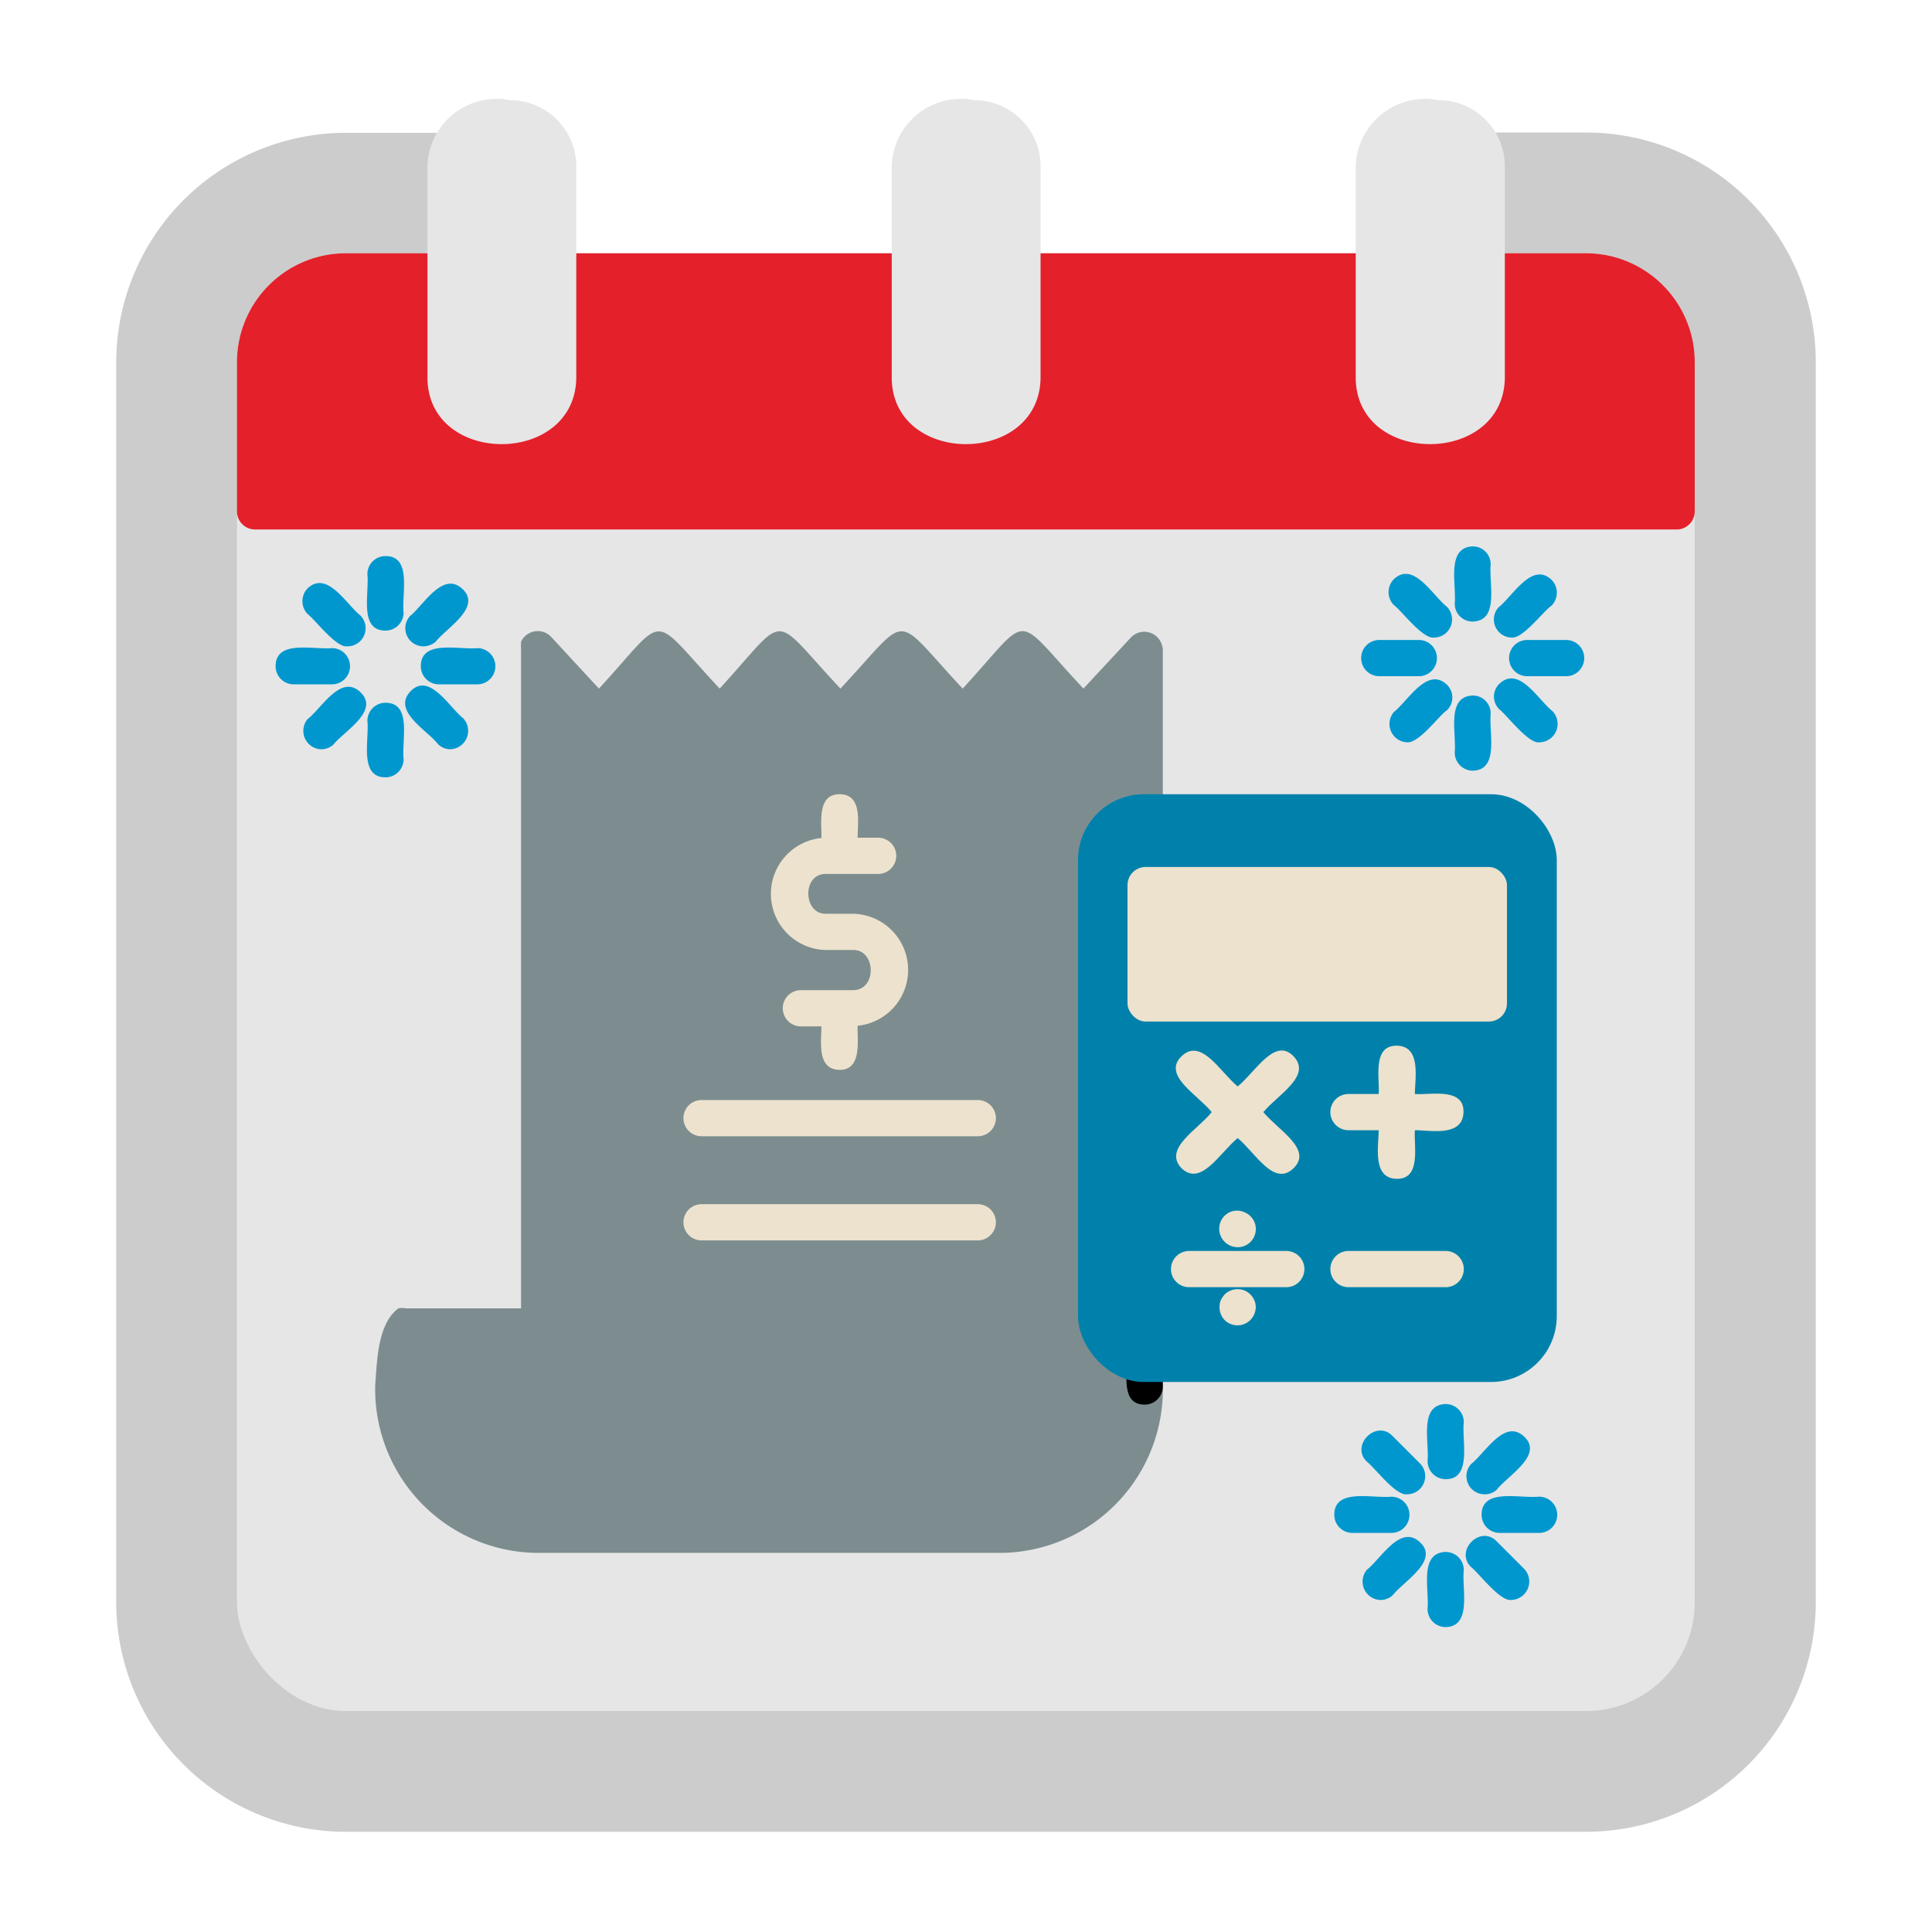 <svg xmlns="http://www.w3.org/2000/svg" viewBox="0 0 64 64"><defs><style>.cls-1{fill:#ccc;}.cls-2{fill:#e6e6e6;}.cls-3{fill:#e4202b;}.cls-4{fill:#7d8d8f;}.cls-5{fill:#ece2ce;}.cls-6{fill:#0081ab;}.cls-7{fill:#0097ce;}</style></defs><g id="Layer_16" data-name="Layer 16"><path class="cls-1" d="M52.55,4.39H49.16a.61.61,0,0,0-.56.81c.1,0,0,3.63,0,3.74a.59.59,0,0,0,.6.65h3.29a2.41,2.41,0,0,1,2.4,2.4V53.08a2.41,2.41,0,0,1-2.4,2.4H11.45a2.41,2.41,0,0,1-2.4-2.4V12a2.41,2.41,0,0,1,2.4-2.4h3.31a.6.6,0,0,0,.6-.6c0-.07,0-3.85.05-3.79a.61.61,0,0,0-.56-.81h-3.4A7.61,7.61,0,0,0,3.85,12V53.08a7.61,7.61,0,0,0,7.6,7.6h41.1a7.61,7.61,0,0,0,7.6-7.6V12A7.61,7.61,0,0,0,52.55,4.39Z"/><rect class="cls-2" x="7.85" y="8.39" width="48.29" height="48.29" rx="3.6"/><path class="cls-3" d="M52.54,8.39H11.45A3.61,3.61,0,0,0,7.85,12v4.94a.6.6,0,0,0,.6.6H55.54a.6.6,0,0,0,.6-.6V12A3.61,3.61,0,0,0,52.54,8.39Z"/><path class="cls-2" d="M16.9,3.32A2.29,2.29,0,0,0,14.16,5.5v7c0,2.95,4.91,2.95,4.93,0v-7A2.19,2.19,0,0,0,16.9,3.32Z"/><path class="cls-2" d="M32.28,3.32A2.29,2.29,0,0,0,29.54,5.5v7c0,2.95,4.91,2.95,4.93,0v-7A2.19,2.19,0,0,0,32.28,3.32Z"/><path class="cls-2" d="M47.66,3.32A2.3,2.3,0,0,0,44.91,5.5v7c0,2.95,4.92,2.95,4.94,0v-7A2.19,2.19,0,0,0,47.66,3.32Z"/><path class="cls-4" d="M37.92,45.33h0V27.51a.6.6,0,0,0,.6-.6V21.52a.65.65,0,0,0-.19-.42.61.61,0,0,0-.85,0l-1.59,1.71c-2.38-2.54-1.67-2.53-4,0-2.37-2.53-1.68-2.53-4.05,0-2.37-2.53-1.68-2.53-4,0-2.37-2.53-1.68-2.52-4,0l-1.58-1.71a.61.61,0,0,0-1,.16,2,2,0,0,0,0,.24V43.34H13.43a.59.59,0,0,0-.23,0c-.69.5-.71,1.74-.77,2.54a5.42,5.42,0,0,0,5.27,5.56H33.26a5.42,5.42,0,0,0,5.26-5.56A.6.6,0,0,0,37.92,45.33Z"/><path d="M37.92,46.53c-.74,0-.59-.86-.6-1.36a.6.6,0,0,1,.6-.6c.74,0,.59.86.6,1.36A.6.6,0,0,1,37.92,46.53Z"/><path class="cls-5" d="M23.24,37.64h9.15a.6.6,0,0,0,0-1.2H23.24A.6.6,0,0,0,23.24,37.64Z"/><path class="cls-5" d="M32.39,39.89H23.24a.6.6,0,0,0,0,1.2h9.15A.6.6,0,0,0,32.39,39.89Z"/><path class="cls-5" d="M27.35,31.47h.92c.75,0,.78,1.32,0,1.33H26.53a.6.6,0,0,0,0,1.2h.68c0,.5-.16,1.43.6,1.44s.58-1,.6-1.46a1.86,1.86,0,0,0-.14-3.71h-.92c-.75,0-.78-1.32,0-1.32h1.74a.6.6,0,0,0,0-1.2h-.68c0-.5.17-1.44-.6-1.44s-.58,1-.6,1.45A1.86,1.86,0,0,0,27.35,31.47Z"/><rect class="cls-6" x="35.71" y="26.31" width="15.86" height="19.47" rx="2.18"/><rect class="cls-5" x="37.35" y="28.72" width="12.57" height="5.12" rx="0.6"/><path class="cls-5" d="M44.67,37.44h1c0,.52-.22,1.6.6,1.61s.56-1.09.6-1.61c.52,0,1.59.23,1.61-.6s-1.1-.56-1.61-.6c0-.51.22-1.59-.6-1.6s-.56,1.09-.6,1.6h-1A.6.6,0,0,0,44.67,37.44Z"/><path class="cls-5" d="M39.14,38.7c.65.62,1.27-.52,1.86-1,.59.49,1.2,1.63,1.85,1s-.52-1.27-1-1.86c.48-.58,1.62-1.2,1-1.85s-1.27.53-1.85,1c-.58-.48-1.21-1.63-1.86-1s.53,1.27,1,1.85C39.67,37.43,38.52,38.05,39.14,38.7Z"/><path class="cls-5" d="M47.89,41.44H44.67a.6.6,0,0,0,0,1.2h3.22A.6.6,0,0,0,47.89,41.44Z"/><path class="cls-5" d="M42.61,41.44H39.39a.6.6,0,0,0,0,1.2h3.22A.6.6,0,0,0,42.61,41.44Z"/><path class="cls-5" d="M40.77,40.14a.69.69,0,0,0-.2.13.61.61,0,0,0,.2,1,.6.6,0,0,0,.46-1.11A.61.61,0,0,0,40.77,40.14Z"/><path class="cls-5" d="M41.42,42.88a.59.59,0,0,0-.19-.13.61.61,0,0,0-.46,0,.53.53,0,0,0-.2.13.8.8,0,0,0-.13.19.66.66,0,0,0,0,.46.57.57,0,0,0,.33.33.6.6,0,0,0,.78-.33.57.57,0,0,0,0-.46A.59.59,0,0,0,41.42,42.88Z"/><path class="cls-7" d="M12.77,20.89c-.89,0-.53-1.25-.6-1.87a.6.6,0,0,1,.6-.6c.89,0,.53,1.26.6,1.87A.6.6,0,0,1,12.77,20.89Z"/><path class="cls-7" d="M12.77,25.75c-.89,0-.53-1.26-.6-1.87a.6.6,0,0,1,.6-.6c.89,0,.53,1.25.6,1.87A.6.6,0,0,1,12.77,25.75Z"/><path class="cls-7" d="M14,21.41a.6.6,0,0,1-.42-1c.45-.36,1.09-1.51,1.74-.9s-.53,1.29-.89,1.75A.63.63,0,0,1,14,21.41Z"/><path class="cls-7" d="M15.81,22.67H14.54a.6.6,0,0,1-.6-.6c0-.89,1.25-.54,1.87-.6A.6.6,0,0,1,15.81,22.67Z"/><path class="cls-7" d="M14.92,24.82a.58.58,0,0,1-.42-.18c-.36-.46-1.52-1.09-.9-1.74s1.29.54,1.74.89A.61.61,0,0,1,14.92,24.82Z"/><path class="cls-7" d="M10.62,24.82a.61.61,0,0,1-.43-1c.46-.35,1.1-1.51,1.75-.89s-.54,1.29-.9,1.74A.59.59,0,0,1,10.62,24.82Z"/><path class="cls-7" d="M11,22.67H9.73a.6.6,0,0,1-.6-.6c0-.89,1.25-.54,1.86-.6A.6.6,0,0,1,11,22.67Z"/><path class="cls-7" d="M11.51,21.41c-.37.06-1.06-.87-1.32-1.07a.61.61,0,0,1,0-.85c.65-.61,1.29.54,1.75.9A.6.6,0,0,1,11.51,21.41Z"/><path class="cls-7" d="M48.79,20.59a.59.59,0,0,1-.6-.6c.06-.64-.29-1.86.6-1.89a.59.59,0,0,1,.59.6C49.32,19.35,49.67,20.56,48.79,20.59Z"/><path class="cls-7" d="M48.79,25.53a.6.6,0,0,1-.6-.6c.06-.65-.29-1.86.6-1.89a.59.59,0,0,1,.59.6C49.32,24.29,49.67,25.5,48.79,25.53Z"/><path class="cls-7" d="M50.06,21.12a.6.6,0,0,1-.42-1c.48-.38,1.11-1.53,1.76-.91a.61.61,0,0,1,0,.85C51.13,20.24,50.44,21.18,50.06,21.12Z"/><path class="cls-7" d="M51.88,22.4H50.59a.6.6,0,0,1,0-1.2h1.29A.6.6,0,0,1,51.88,22.4Z"/><path class="cls-7" d="M51,24.59c-.37.06-1.07-.89-1.33-1.09a.59.59,0,0,1,0-.85c.65-.61,1.28.53,1.76.91A.61.61,0,0,1,51,24.59Z"/><path class="cls-7" d="M46.6,24.59a.61.61,0,0,1-.43-1c.48-.38,1.11-1.52,1.76-.91a.59.59,0,0,1,0,.85C47.67,23.7,47,24.64,46.6,24.59Z"/><path class="cls-7" d="M47,22.4H45.69a.6.6,0,0,1,0-1.2H47A.6.6,0,0,1,47,22.4Z"/><path class="cls-7" d="M47.51,21.12c-.38.06-1.08-.89-1.34-1.08a.61.61,0,0,1,0-.85c.65-.62,1.28.53,1.76.91A.6.6,0,0,1,47.51,21.12Z"/><path class="cls-7" d="M47.89,49a.6.6,0,0,1-.6-.6c.06-.65-.29-1.86.6-1.89a.6.6,0,0,1,.6.6C48.42,47.74,48.77,49,47.89,49Z"/><path class="cls-7" d="M47.89,53.9a.6.6,0,0,1-.6-.6c.06-.65-.29-1.86.6-1.89a.6.6,0,0,1,.6.6C48.42,52.66,48.77,53.87,47.89,53.9Z"/><path class="cls-7" d="M49.16,49.5a.6.6,0,0,1-.43-1c.48-.38,1.11-1.52,1.76-.91s-.53,1.28-.91,1.76A.58.58,0,0,1,49.16,49.5Z"/><path class="cls-7" d="M51,50.78H49.68a.6.6,0,0,1-.6-.6c0-.89,1.24-.54,1.89-.6A.6.6,0,0,1,51,50.78Z"/><path class="cls-7" d="M50.07,53c-.38.06-1.08-.89-1.34-1.09-.55-.54.31-1.41.85-.85l.91.91A.61.61,0,0,1,50.07,53Z"/><path class="cls-7" d="M45.7,53a.61.61,0,0,1-.42-1c.48-.38,1.11-1.52,1.76-.91s-.53,1.28-.91,1.76A.6.6,0,0,1,45.7,53Z"/><path class="cls-7" d="M46.09,50.78H44.8a.6.6,0,0,1-.6-.6c0-.89,1.24-.54,1.89-.6A.6.6,0,0,1,46.09,50.78Z"/><path class="cls-7" d="M46.61,49.5c-.37.06-1.07-.88-1.33-1.08-.56-.54.31-1.41.85-.85l.91.91A.6.6,0,0,1,46.61,49.5Z"/></g></svg>